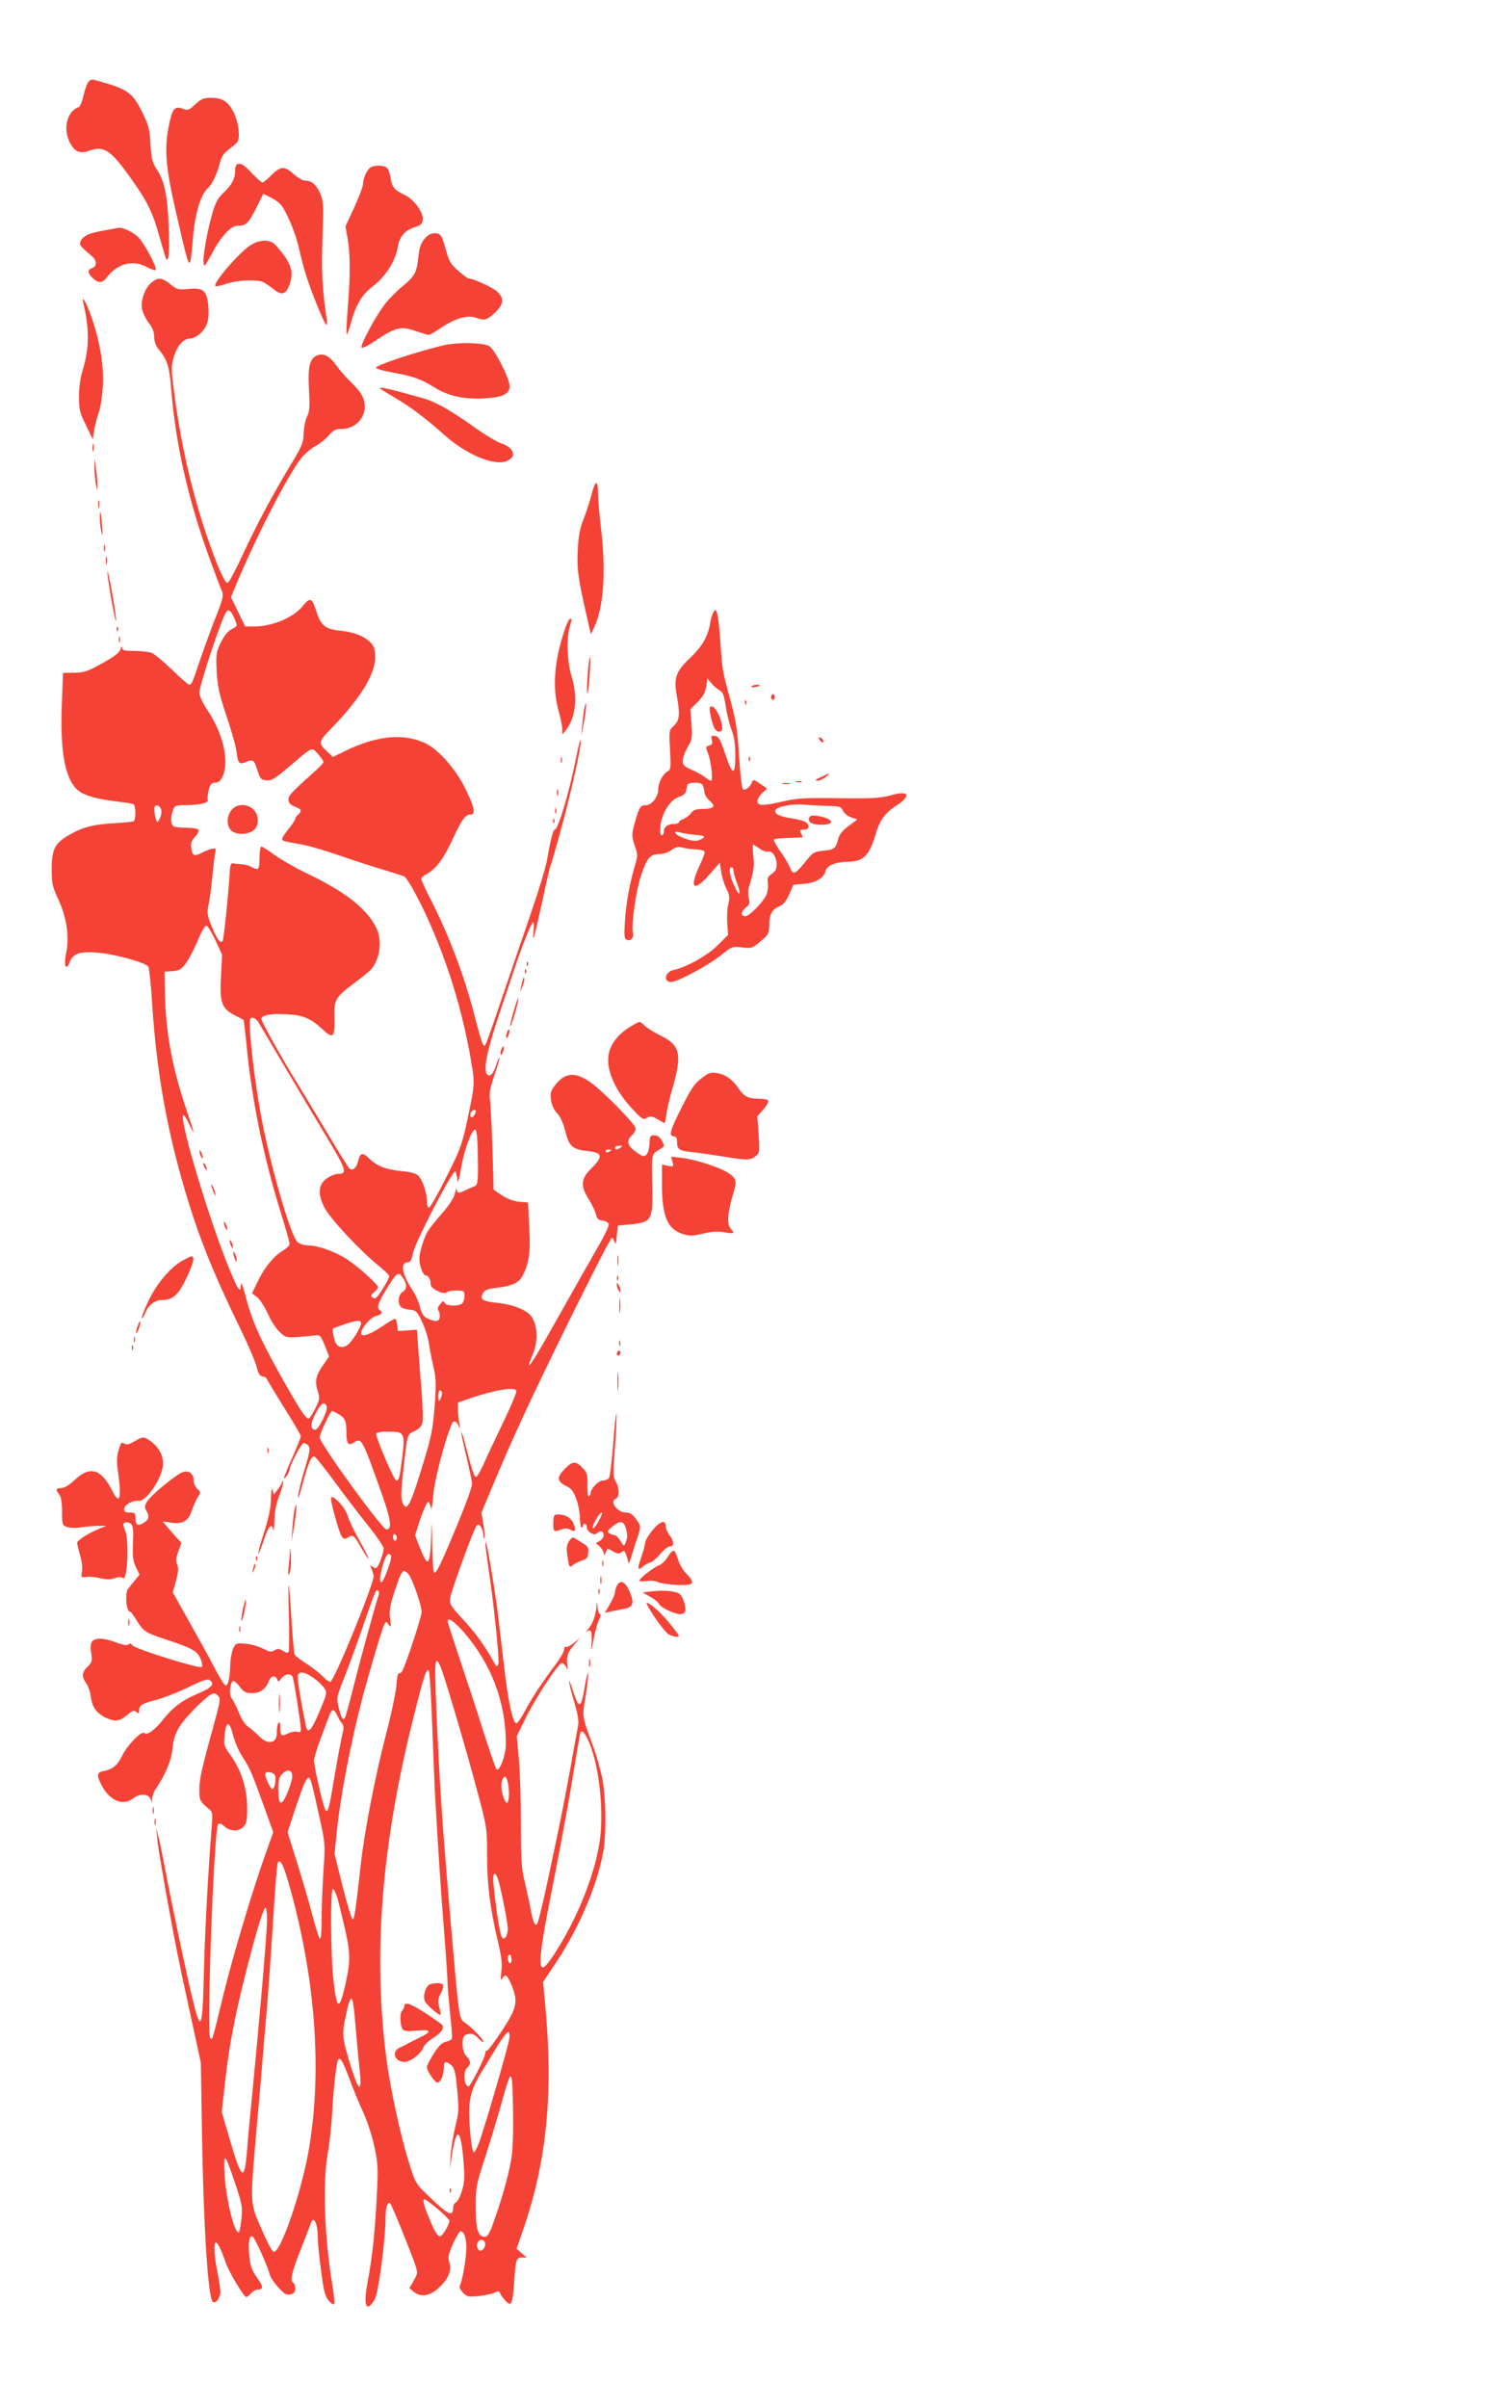 <?xml version="1.0" standalone="no"?>
<!DOCTYPE svg PUBLIC "-//W3C//DTD SVG 20010904//EN"
 "http://www.w3.org/TR/2001/REC-SVG-20010904/DTD/svg10.dtd">
<svg version="1.0" xmlns="http://www.w3.org/2000/svg"
 width="804pt" height="1280pt" viewBox="0 0 804 1280"
 preserveAspectRatio="xMidYMid meet">
<g transform="translate(0,1280) scale(0.1,-0.1)"
fill="#f44336" stroke="none">
<path d="M470 12365 c-7 -8 -19 -41 -26 -73 -7 -31 -18 -58 -23 -60 -63 -21
-88 -111 -51 -187 25 -51 55 -65 105 -46 78 28 114 3 221 -147 90 -127 117
-182 155 -321 16 -57 31 -106 33 -109 14 -14 18 43 13 176 -6 163 -23 241 -64
303 -23 35 -28 55 -33 133 -4 79 -10 101 -43 168 -54 109 -79 126 -258 174 -9
3 -22 -2 -29 -11z"/>
<path d="M1038 12245 c-33 -31 -39 -33 -66 -23 -45 17 -58 0 -77 -105 -21
-116 -13 -211 40 -442 63 -275 70 -298 79 -255 2 14 8 61 11 104 11 141 41
241 83 279 22 20 46 73 62 134 8 31 21 50 48 70 20 15 40 32 44 38 16 21 7
101 -16 150 -29 63 -61 85 -123 85 -41 0 -54 -6 -85 -35z"/>
<path d="M1257 11923 c-4 -3 -7 -19 -7 -35 0 -39 -21 -76 -64 -115 -26 -24
-40 -50 -55 -100 -28 -96 -53 -235 -49 -269 3 -26 7 -22 43 45 49 93 102 151
138 151 45 0 57 11 98 91 l39 79 38 -19 c20 -10 45 -27 54 -38 28 -30 76 -143
94 -218 29 -124 45 -178 91 -295 51 -128 69 -157 60 -95 -23 154 -29 256 -22
432 6 178 5 195 -13 236 -21 47 -45 67 -81 67 -12 0 -39 16 -61 36 -48 43 -70
41 -121 -11 -19 -19 -38 -35 -44 -35 -5 0 -31 23 -56 50 -43 47 -66 59 -82 43z"/>
<path d="M1967 11908 c-18 -15 -37 -59 -37 -89 0 -11 -21 -65 -46 -121 l-47
-101 12 -68 c14 -85 14 -197 0 -368 -6 -73 -8 -135 -6 -138 3 -2 12 22 21 54
29 106 60 157 122 204 65 50 118 134 129 205 8 55 38 90 90 106 32 11 41 18
43 40 5 39 -49 111 -99 133 -50 23 -65 41 -72 88 -3 22 -11 45 -18 53 -14 17
-69 18 -92 2z"/>
<path d="M554 11575 c-81 -14 -109 -27 -124 -55 -11 -21 -8 -25 61 -84 25 -21
24 -53 -1 -61 -26 -8 -25 -27 3 -53 31 -29 51 -28 76 5 59 74 138 94 215 52
21 -11 41 -18 44 -14 9 9 -53 129 -88 169 -26 29 -86 59 -110 55 -3 0 -37 -7
-76 -14z"/>
<path d="M2257 11530 c-18 -21 -27 -46 -32 -92 -9 -88 -19 -106 -86 -161 -32
-26 -76 -71 -97 -100 -47 -63 -124 -206 -120 -223 2 -8 31 6 76 36 104 70 136
78 210 51 33 -11 64 -21 71 -21 7 0 38 18 70 40 72 48 137 67 182 51 47 -16
55 -14 99 25 50 46 53 81 10 117 -26 22 -126 67 -149 67 -4 0 -29 18 -55 41
-37 32 -49 52 -61 97 -26 94 -31 102 -64 102 -20 0 -37 -9 -54 -30z"/>
<path d="M1324 11491 c-66 -49 -190 -194 -179 -211 2 -4 28 1 57 11 60 21 168
25 201 8 12 -7 35 -23 50 -35 41 -34 64 -31 82 12 26 63 20 104 -25 167 -23
31 -49 61 -60 67 -35 19 -85 11 -126 -19z"/>
<path d="M808 11300 c-36 -28 -61 -94 -53 -141 4 -21 20 -55 36 -75 20 -26 29
-48 29 -75 0 -25 8 -47 24 -66 45 -54 57 -92 66 -206 23 -298 92 -601 210
-921 26 -72 53 -143 60 -157 10 -23 6 -40 -33 -140 -25 -63 -59 -157 -77 -209
-47 -139 -51 -150 -63 -150 -6 0 -47 36 -92 80 -45 43 -94 84 -109 90 -15 5
-56 10 -92 10 -54 0 -64 3 -65 18 -1 11 -4 8 -8 -8 -5 -18 -31 -39 -96 -75
-79 -44 -97 -50 -150 -51 l-60 -1 -6 -159 c-10 -253 15 -395 78 -458 31 -32
101 -53 212 -66 45 -5 86 -12 91 -15 13 -8 13 -82 1 -90 -5 -3 -47 -7 -92 -10
-117 -6 -175 -20 -244 -59 -83 -46 -100 -77 -100 -186 0 -77 3 -92 37 -165 43
-94 58 -198 39 -285 -13 -60 0 -94 18 -47 18 47 52 60 140 54 94 -6 269 -54
280 -76 5 -9 14 -97 20 -196 26 -403 92 -746 217 -1129 56 -171 130 -348 241
-576 47 -96 91 -197 97 -224 9 -36 17 -50 31 -52 11 -2 21 -7 23 -12 1 -5 43
-74 92 -153 50 -79 90 -148 90 -153 0 -4 -20 -55 -45 -112 -25 -56 -45 -106
-45 -110 0 -13 29 30 30 43 0 24 63 143 75 143 7 0 18 -7 25 -15 11 -13 7 -34
-18 -118 -17 -56 -34 -122 -37 -147 -3 -26 8 1 24 62 33 120 47 151 64 145 6
-2 54 -62 106 -133 53 -72 133 -177 179 -234 45 -56 82 -111 82 -120 0 -22
-20 -81 -33 -98 -8 -10 -13 -10 -25 0 -14 11 -15 10 -8 -7 5 -11 10 -29 13
-40 6 -33 -211 -565 -231 -565 -7 0 -25 14 -41 30 -16 17 -55 47 -87 68 -32
20 -60 42 -62 49 -3 7 -10 90 -16 185 -15 233 -20 242 -14 21 3 -101 2 -188
-1 -193 -5 -8 -15 -6 -31 5 -19 13 -27 13 -44 3 -17 -11 -27 -9 -62 9 -24 12
-66 24 -94 26 -48 4 -51 2 -65 -27 -7 -17 -14 -56 -15 -87 -2 -71 -11 -112
-26 -107 -6 2 -32 44 -58 94 -25 49 -86 159 -134 244 l-87 155 17 63 c13 47
14 68 6 86 -8 18 -7 34 6 69 l17 46 -31 33 c-16 18 -38 44 -49 57 l-20 24 45
-7 c63 -8 91 8 110 65 8 25 23 57 32 71 16 25 16 27 -2 43 -11 10 -20 30 -20
45 0 35 -23 54 -55 46 -32 -8 -173 -123 -194 -159 -13 -22 -13 -31 -3 -47 18
-29 15 -46 -13 -64 -32 -21 -45 -13 -45 25 0 26 -3 29 -30 29 -22 0 -30 5 -30
18 0 22 44 48 75 44 39 -5 115 100 130 179 9 48 -14 99 -57 133 -42 32 -47 32
-94 4 -28 -16 -40 -19 -53 -11 -15 9 -19 4 -30 -34 -9 -27 -11 -62 -7 -91 25
-169 15 -210 -29 -123 -57 113 -117 130 -196 56 -31 -29 -57 -45 -74 -45 -29
0 -31 -7 -10 -34 10 -13 15 -44 15 -92 0 -70 1 -72 28 -81 15 -5 47 -6 72 -2
25 4 65 8 90 8 l45 0 -40 -16 c-55 -23 -115 -61 -115 -74 0 -6 7 -36 16 -66 9
-31 13 -69 10 -87 -6 -32 -5 -32 24 -28 17 2 50 -1 74 -7 32 -8 52 -8 75 0 23
8 35 8 45 0 23 -19 34 202 12 252 -13 33 -14 39 -1 44 9 3 22 0 31 -7 12 -11
14 -31 11 -102 -3 -74 0 -96 16 -129 l19 -39 -26 -32 c-15 -18 -31 -38 -36
-45 -12 -15 -12 -80 0 -108 5 -11 9 -16 9 -10 1 5 17 -15 36 -46 38 -61 47
-67 155 -103 139 -45 169 -62 186 -102 9 -20 12 -40 7 -45 -11 -11 -354 96
-369 115 -7 10 -14 12 -21 5 -7 -7 -27 -3 -64 10 -64 25 -112 27 -129 6 -8
-10 -10 -30 -5 -62 6 -43 4 -51 -19 -72 -31 -29 -33 -53 -7 -89 10 -15 21 -46
24 -70 7 -58 31 -90 83 -114 50 -22 70 -18 114 19 25 20 33 23 45 13 12 -10
15 -9 15 8 0 28 16 37 90 56 36 9 112 39 169 66 82 40 107 48 118 38 25 -20 9
-39 -59 -68 -85 -35 -137 -73 -188 -137 -46 -59 -88 -89 -102 -75 -14 14 -89
-61 -118 -120 -26 -53 -50 -72 -102 -83 -33 -6 -35 -22 -8 -74 42 -82 114
-113 167 -71 35 28 81 26 93 -2 9 -23 9 -23 9 2 1 14 10 39 22 55 49 73 81
150 86 209 8 83 32 126 123 218 81 80 98 89 120 63 14 -17 13 -20 -25 -160
-63 -228 -75 -283 -75 -337 0 -59 2 -63 55 -107 15 -12 16 -26 11 -90 -17
-203 -36 -549 -41 -751 -11 -401 -13 -399 -130 145 -29 138 -63 304 -75 370
-13 66 -28 145 -36 175 l-13 55 5 -55 c2 -30 14 -104 25 -165 10 -60 28 -162
40 -225 28 -157 51 -273 114 -560 l53 -245 6 -375 c8 -494 32 -868 57 -895 14
-14 39 17 41 51 0 16 -7 64 -16 107 -17 85 -21 157 -8 157 10 0 27 -35 53
-109 19 -53 96 -181 109 -181 4 0 15 9 25 20 10 11 26 20 36 20 31 0 30 16 -5
64 -26 37 -35 61 -40 111 -8 76 0 121 19 105 13 -11 80 -160 89 -200 4 -14 24
-45 46 -69 33 -36 44 -42 65 -37 18 5 25 13 25 31 0 13 -4 27 -10 30 -19 12
-10 55 39 177 26 68 51 131 54 141 16 44 37 -4 37 -82 0 -20 7 -95 17 -168 13
-105 21 -138 39 -160 12 -15 26 -25 30 -21 4 4 0 52 -9 105 -42 248 -52 547
-24 698 8 44 18 132 22 195 8 151 24 293 34 303 12 12 24 -10 61 -108 18 -49
50 -126 70 -170 21 -44 48 -126 60 -182 19 -88 21 -121 15 -235 -10 -215 -24
-349 -52 -499 -22 -118 -4 -156 40 -81 19 32 57 317 57 432 0 53 12 91 25 78
8 -8 110 -258 131 -321 16 -48 16 -50 -6 -90 l-23 -40 23 -19 c36 -30 84 -23
129 17 54 49 73 92 61 137 -9 30 -6 45 19 102 17 36 35 66 40 66 18 0 31 -37
31 -87 0 -52 -22 -183 -35 -202 -4 -7 3 -23 16 -37 21 -22 28 -24 83 -19 34 4
72 12 85 18 19 10 25 9 29 -1 2 -7 15 -25 28 -40 33 -37 40 -22 48 99 8 120
11 129 43 129 l24 0 -27 23 -27 24 36 104 c125 363 160 723 116 1194 l-11 120
67 100 c128 192 226 426 255 605 14 94 12 264 -5 363 -8 47 -31 130 -51 184
-61 168 -59 152 -39 273 9 61 15 113 12 116 -2 3 -10 -26 -16 -63 -22 -130
-31 -133 -66 -25 -31 95 -22 37 11 -74 14 -46 22 -93 19 -110 -76 -423 -82
-453 -160 -819 -30 -141 -54 -237 -60 -244 -11 -10 -22 17 -34 84 -7 39 -22
104 -32 147 -16 64 -19 114 -19 303 0 125 -5 280 -11 346 l-11 120 45 92 c55
112 176 297 195 297 7 0 17 -10 23 -22 8 -19 9 -16 5 18 -4 45 4 64 43 108
l26 30 -33 -27 c-19 -15 -38 -25 -43 -21 -5 3 -9 -3 -9 -14 0 -10 -22 -48 -48
-83 -70 -93 -124 -175 -162 -246 -18 -35 -38 -63 -44 -63 -19 0 -44 116 -66
306 -12 98 -25 217 -31 263 -9 83 -42 289 -58 366 -15 69 -12 10 5 -99 31
-210 61 -501 54 -521 -7 -18 -9 -17 -26 14 -49 87 -96 152 -163 224 -65 70
-72 83 -68 110 5 38 125 366 140 385 9 11 13 11 24 -4 7 -10 13 -29 13 -43 0
-13 3 -22 6 -18 3 3 1 35 -5 71 l-11 65 64 153 c35 84 100 234 146 333 121
266 472 975 483 975 5 0 12 -10 15 -22 5 -17 8 -7 12 32 l5 55 60 6 c124 12
128 19 123 224 -3 157 -6 148 49 181 17 11 17 14 3 40 -11 20 -24 29 -40 29
-23 0 -25 -4 -26 -43 -1 -24 -8 -50 -16 -59 -14 -13 -20 -12 -56 14 -46 31
-53 60 -22 88 11 10 20 26 20 36 0 22 -176 202 -242 247 -82 57 -137 51 -189
-20 -21 -27 -24 -40 -19 -76 4 -26 16 -53 33 -70 16 -17 32 -52 43 -95 20 -81
38 -97 122 -106 76 -8 80 -29 17 -91 -56 -55 -60 -93 -15 -163 16 -26 33 -61
38 -79 6 -26 14 -34 36 -36 15 -2 30 -10 33 -18 3 -8 -25 -67 -63 -132 -37
-64 -117 -205 -177 -312 -124 -222 -178 -312 -184 -307 -2 2 6 26 18 53 36 81
27 183 -20 222 -35 29 -99 50 -169 57 -77 8 -92 18 -73 53 7 13 25 21 60 25
95 11 131 27 151 68 34 66 42 126 34 260 l-6 127 -48 4 c-30 3 -63 16 -91 34
l-44 30 -6 214 c-4 118 -10 235 -13 260 -6 36 -1 63 23 134 17 49 29 91 27 94
-3 2 -10 -15 -17 -37 -15 -50 -36 -71 -50 -50 -20 28 2 128 71 334 39 116 77
228 84 250 30 90 78 211 88 220 7 7 9 -6 5 -45 -8 -78 5 -31 49 169 19 91 37
168 39 172 3 3 27 87 54 185 58 209 113 458 109 488 -2 12 -13 -33 -26 -99
-34 -172 -94 -375 -112 -375 -9 0 -23 -57 -41 -160 -6 -36 -42 -157 -81 -270
-39 -113 -107 -313 -152 -445 -101 -297 -95 -280 -106 -269 -6 6 -23 64 -40
130 -53 214 -136 439 -236 635 -30 58 -54 111 -54 117 0 6 12 18 28 26 50 26
90 80 137 181 51 110 69 135 97 135 29 0 22 36 -27 137 -49 101 -138 203 -205
238 -116 60 -265 47 -437 -38 l-63 -31 -26 25 c-52 48 -51 56 9 118 162 166
242 295 242 387 0 38 -5 58 -20 74 -32 36 -91 60 -161 67 -81 7 -107 27 -129
96 -26 80 -35 85 -74 37 -51 -63 -161 -110 -261 -110 l-46 0 -38 78 -38 78 41
98 c110 258 280 583 340 649 19 21 51 47 70 57 20 10 50 34 68 54 26 30 38 36
70 36 68 0 122 52 123 118 0 44 -19 78 -75 132 -26 25 -60 64 -77 88 -34 49
-67 66 -101 53 -40 -16 -51 -59 -44 -183 5 -92 3 -117 -10 -142 -9 -17 -17
-57 -18 -88 -2 -52 -9 -69 -67 -165 -99 -164 -184 -323 -258 -483 -37 -79 -72
-146 -79 -148 -15 -5 -57 90 -114 258 -79 233 -139 499 -172 763 -15 117 -15
133 0 182 15 53 51 95 82 95 30 0 71 31 88 66 13 27 16 54 13 102 -6 87 -26
105 -107 96 -52 -5 -59 -4 -95 25 -45 36 -64 38 -98 11z m438 -1786 c18 -43
19 -41 -15 -59 -19 -9 -39 -35 -57 -70 -25 -52 -26 -62 -22 -153 5 -81 13
-121 52 -237 26 -77 50 -161 53 -186 8 -68 14 -75 52 -59 38 15 42 12 61 -48
13 -42 19 -47 46 -50 27 -3 46 9 124 75 127 108 116 103 151 65 16 -18 29 -37
29 -42 0 -5 -17 -24 -37 -42 -91 -81 -135 -123 -144 -139 -13 -25 -2 -46 32
-58 32 -11 36 -23 14 -41 -8 -7 -15 -17 -15 -23 0 -5 -16 -29 -35 -53 -19 -23
-35 -47 -35 -53 0 -11 5 -12 109 -31 35 -6 123 -32 195 -57 72 -25 176 -59
231 -75 55 -17 107 -33 115 -37 8 -4 36 -47 62 -97 136 -258 241 -574 293
-884 20 -117 20 -125 -17 -300 -31 -145 -38 -165 -113 -314 -44 -88 -86 -162
-92 -164 -9 -2 -13 9 -13 35 -1 45 -22 107 -44 132 -12 13 -39 21 -89 26 -86
8 -131 26 -174 67 -35 34 -48 31 -58 -11 -9 -40 -32 -59 -49 -40 -7 8 -61 95
-120 194 -59 99 -126 209 -148 245 -84 135 -198 339 -198 354 0 21 54 30 143
24 82 -5 120 -22 184 -81 55 -51 64 -42 61 65 -2 94 6 108 104 181 40 30 81
63 90 73 50 57 62 157 27 226 -52 101 -163 188 -372 288 -60 29 -135 72 -168
96 -32 24 -64 44 -69 44 -6 0 -10 -27 -10 -60 0 -63 -5 -69 -43 -48 -12 7 -35
13 -52 14 -16 1 -37 3 -45 5 -11 3 -16 -7 -18 -41 -6 -110 -32 -362 -38 -371
-11 -18 -31 9 -59 78 -23 58 -25 71 -16 114 6 26 15 97 21 158 6 61 13 117 16
126 9 21 -18 19 -67 -5 -47 -24 -55 -21 -62 22 -4 26 1 39 20 60 14 14 22 31
19 37 -4 6 -31 11 -61 11 -29 0 -60 3 -69 6 -18 7 -21 49 -6 88 8 23 15 26 53
26 83 0 139 11 132 28 -3 8 0 32 5 53 9 32 15 39 35 39 19 0 28 9 41 38 33 78
0 223 -81 344 -26 39 -45 79 -45 95 0 40 120 401 143 430 13 17 26 7 43 -33z
m-388 -1021 c2 -12 -2 -32 -9 -45 -12 -22 -12 -22 -20 -3 -4 11 -8 33 -8 48
-1 22 3 28 17 25 9 -2 18 -13 20 -25z m287 -690 l36 -78 -6 -115 c-8 -139 4
-172 74 -207 24 -12 45 -23 46 -25 2 -2 8 -57 15 -123 27 -290 88 -592 180
-891 28 -89 50 -168 50 -176 0 -7 -14 -22 -30 -32 -52 -30 -101 -89 -136 -161
l-34 -70 26 -19 c15 -11 41 -52 59 -91 19 -42 47 -83 66 -99 35 -30 31 -30
189 -14 21 3 27 -4 47 -54 l23 -58 -35 -51 c-37 -55 -42 -80 -24 -139 10 -32
8 -43 -15 -88 -15 -29 -30 -52 -35 -52 -15 0 -39 35 -119 175 -131 230 -178
333 -211 456 -20 77 -30 103 -30 80 -1 -52 -15 -31 -70 105 -98 242 -250 745
-238 792 3 11 13 -3 30 -38 34 -72 33 -62 -3 46 -84 243 -119 431 -123 650
l-2 109 43 3 c37 3 47 9 72 44 16 22 44 76 62 119 17 43 38 79 45 79 7 0 28
-35 48 -77z m228 -435 c8 -13 67 -113 132 -223 65 -110 167 -281 226 -379 112
-186 119 -206 64 -206 -12 0 -37 -10 -56 -23 -47 -32 -51 -86 -12 -159 32 -59
184 -222 279 -300 35 -28 64 -56 64 -62 0 -6 -16 -37 -36 -69 -31 -47 -39 -55
-51 -45 -13 10 -12 15 6 29 12 10 21 21 21 27 0 14 -100 105 -160 145 -65 43
-158 77 -210 77 -22 0 -47 8 -58 18 -37 31 -148 420 -196 682 -34 187 -62 431
-57 498 2 20 29 14 44 -10z m1157 -475 c0 -5 -4 -15 -10 -23 -11 -18 -25 -7
-17 15 6 15 27 21 27 8z m10 -198 c4 -166 2 -195 -17 -201 -10 -3 -31 -12 -46
-20 -37 -18 -47 -18 -48 4 -1 9 -5 0 -10 -22 -6 -25 -30 -62 -68 -105 -32 -36
-65 -78 -74 -92 -21 -31 -47 -115 -47 -150 0 -38 20 -89 35 -89 14 0 25 -21
25 -49 0 -21 70 -55 84 -41 6 6 29 10 53 10 40 0 43 -2 43 -28 0 -15 -5 -33
-12 -40 -17 -17 -87 -15 -94 3 -5 12 -10 10 -24 -8 -13 -15 -15 -26 -8 -34 5
-7 8 -22 6 -35 -3 -25 -22 -26 -68 -5 -18 9 -28 25 -37 60 -6 26 -25 68 -42
93 -54 82 -64 144 -23 144 14 0 21 12 29 53 13 59 212 442 224 430 4 -5 9 -24
11 -43 2 -25 8 -8 20 62 17 102 62 218 77 202 5 -5 10 -49 11 -99z m760 5
c-19 -13 -30 -13 -30 0 0 6 10 10 23 10 18 0 19 -2 7 -10z m-50 -14 c0 -2 -7
-6 -15 -10 -8 -3 -15 -1 -15 4 0 6 7 10 15 10 8 0 15 -2 15 -4z m-1106 -681
c22 -33 20 -58 -4 -73 -23 -14 -27 -63 -7 -80 6 -6 28 -12 47 -14 32 -3 38 -9
63 -61 16 -32 33 -86 38 -120 5 -34 16 -91 25 -128 13 -55 14 -87 5 -205 -9
-117 -18 -162 -55 -284 -75 -248 -94 -284 -117 -223 -8 21 -6 65 6 173 22 192
19 184 59 203 24 11 38 26 42 44 4 15 2 96 -5 178 -7 83 -15 187 -18 233 l-6
84 -51 -4 -51 -3 -3 33 c-2 17 -7 32 -12 32 -5 0 -35 -18 -67 -40 -65 -44
-113 -60 -113 -38 0 28 50 86 80 93 30 7 38 19 20 30 -18 11 -10 39 28 101 63
104 70 109 96 69z m-224 -240 c0 -19 -47 -95 -69 -112 -30 -23 -58 -15 -70 18
-10 30 -15 69 -8 69 1 0 27 9 57 20 67 23 90 25 90 5z m826 -358 c2 -7 -29
-82 -70 -167 -41 -85 -88 -185 -104 -222 -17 -38 -35 -68 -41 -68 -10 0 -20
29 -57 173 -9 37 -19 66 -21 64 -2 -2 10 -60 27 -128 16 -68 30 -135 30 -149
0 -14 -32 -101 -70 -195 -91 -218 -117 -275 -130 -275 -6 0 -11 59 -12 158 -2
120 -3 132 -5 52 -5 -174 -16 -189 -59 -80 l-27 69 22 68 c12 38 28 79 36 93
14 25 15 25 28 -20 2 -8 7 26 11 75 7 79 59 281 97 373 10 26 26 21 40 -12 7
-15 7 -11 2 14 -4 19 -7 53 -8 75 l0 40 70 24 c134 45 232 60 241 38z m-396
-14 c0 -10 -5 -25 -10 -33 -7 -11 -10 -7 -10 18 0 17 5 32 10 32 6 0 10 -8 10
-17z m-613 -69 c8 -21 -43 -124 -61 -124 -24 0 -26 30 -5 73 35 69 53 83 66
51z m64 -41 c33 -20 41 -37 41 -97 0 -61 10 -74 41 -53 40 26 42 21 148 -276
48 -136 55 -187 24 -187 -23 0 -355 458 -355 490 0 19 57 140 66 140 3 0 19
-8 35 -17z m339 -113 c8 -14 8 -45 0 -108 -15 -117 -18 -132 -33 -132 -11 0
-107 223 -107 249 0 7 26 11 65 11 54 0 66 -3 75 -20z m-30 -546 c0 -8 -4 -14
-10 -14 -5 0 -10 9 -10 21 0 11 5 17 10 14 6 -3 10 -13 10 -21z m-30 -100 c0
-26 -42 -134 -51 -134 -13 0 -11 27 7 92 10 34 22 58 30 58 8 0 14 -7 14 -16z
m92 -91 c21 -25 71 -170 70 -202 -1 -27 -82 -274 -102 -311 -6 -11 -15 -18
-20 -15 -4 3 -10 -25 -12 -62 -3 -38 -28 -158 -57 -268 -56 -216 -112 -504
-132 -680 -29 -261 -35 -298 -44 -297 -5 0 -29 79 -53 174 l-43 173 11 110
c20 199 74 479 141 735 36 133 101 354 112 374 10 19 10 19 24 0 13 -17 13
-14 7 32 -5 42 -1 68 21 135 31 95 42 119 54 119 4 0 15 -8 23 -17z m-157
-106 c-16 -47 -93 -325 -130 -472 -24 -97 -47 -181 -51 -186 -10 -17 -20 0
-33 54 -12 53 -11 57 27 153 22 55 65 173 97 264 74 214 73 212 85 205 5 -3 7
-11 5 -18z m454 -206 c146 -170 221 -372 221 -591 0 -60 -34 -150 -50 -134 -5
5 -36 95 -69 199 -33 105 -90 278 -126 385 -36 107 -65 198 -65 202 0 25 36
-1 89 -61z m-125 -184 c21 -51 139 -450 195 -662 50 -187 51 -193 51 -335 0
-158 16 -284 56 -453 20 -83 25 -122 20 -165 -5 -43 -4 -53 4 -39 17 27 26 21
49 -32 37 -88 31 -122 -49 -244 -39 -59 -75 -107 -80 -107 -6 0 -10 -7 -10
-15 0 -21 -78 -175 -89 -175 -24 0 -29 81 -6 100 20 17 19 36 -5 60 -25 25
-28 105 -4 114 29 11 45 6 69 -20 14 -15 25 -22 25 -16 0 13 -65 79 -100 102
-28 19 -30 33 -64 425 -51 579 -70 849 -86 1249 -11 255 -7 286 24 213z m-45
-327 c6 -162 13 -333 16 -380 16 -278 28 -464 46 -688 11 -139 19 -268 19
-285 0 -18 6 -88 13 -157 8 -69 12 -130 10 -136 -2 -7 -17 -14 -33 -17 -20 -5
-37 -21 -64 -64 -20 -31 -36 -63 -36 -70 0 -21 42 -83 56 -83 17 0 34 40 34
81 0 33 9 36 39 12 18 -15 23 -36 32 -131 10 -103 9 -120 -10 -196 -11 -46
-23 -117 -25 -157 l-5 -74 9 60 c26 182 51 171 66 -31 5 -73 3 -101 -11 -143
-9 -29 -23 -55 -31 -58 -8 -3 -14 -15 -14 -27 0 -52 -27 -40 -128 58 -72 69
-73 71 -107 180 -44 137 -99 392 -120 551 -73 559 -26 1144 146 1825 55 220
68 259 80 238 4 -7 12 -146 18 -308z m-631 270 c23 -16 48 -40 57 -54 15 -23
14 -29 -27 -125 -43 -103 -62 -122 -72 -73 -30 148 -47 256 -42 268 9 22 39
17 84 -16z m-113 9 c7 -10 44 -248 45 -282 0 -14 -5 -17 -20 -12 -10 3 -32 -1
-48 -9 -36 -18 -42 -13 -42 33 0 27 -3 32 -10 21 -5 -8 -9 -30 -8 -48 2 -60
-48 -70 -96 -19 -17 17 -43 40 -57 49 -16 10 -35 40 -49 75 -13 32 -30 66 -38
75 -15 18 -10 82 7 93 5 2 21 -11 35 -30 23 -30 33 -35 67 -35 42 0 73 22 89
65 11 29 35 33 44 8 6 -14 8 -14 22 5 16 23 48 29 59 11z m238 -206 c6 -16 17
-34 24 -41 7 -7 11 -23 9 -35 -3 -12 -10 -44 -15 -72 -6 -27 -22 -116 -36
-198 -26 -157 -32 -179 -46 -155 -12 22 -59 226 -59 258 0 15 16 70 36 121 19
52 40 106 46 122 5 15 14 27 19 27 5 0 15 -12 22 -27z m-552 -112 c9 -34 32
-86 51 -114 36 -54 47 -80 119 -279 l42 -117 -36 -101 c-69 -190 -177 -551
-228 -758 -63 -259 -58 -244 -71 -236 -21 13 20 1116 42 1138 6 6 18 2 33 -12
30 -28 78 -29 103 -1 16 18 19 36 18 108 -2 101 -32 193 -90 274 -34 47 -35
52 -29 109 9 75 25 71 46 -11z m1890 -29 c58 -134 83 -388 55 -548 -31 -179
-120 -397 -236 -577 -98 -153 -100 -87 -11 359 38 192 86 450 106 574 20 124
38 231 41 238 6 21 24 3 45 -46z m-1577 -187 c-1 -17 -14 -57 -28 -90 -32 -71
-46 -62 -46 28 0 44 5 62 21 78 29 29 54 21 53 -16z m-91 6 c6 -25 -3 -71 -15
-71 -9 0 -38 60 -38 80 0 19 47 11 53 -9z m1241 -57 c7 -54 -2 -103 -15 -82
-20 30 -29 86 -19 113 14 36 26 25 34 -31z m-1045 9 c6 -21 24 -100 40 -175
30 -134 31 -140 21 -280 -5 -79 -10 -195 -10 -258 0 -72 -3 -111 -10 -104 -5
5 -22 61 -39 124 -16 63 -53 188 -81 278 l-51 163 37 112 c64 193 75 209 93
140z m-114 -558 c133 -485 167 -960 99 -1370 -37 -224 -149 -555 -188 -555 -8
0 -35 50 -66 123 -64 150 -63 108 -15 652 9 94 20 226 25 295 6 69 12 148 15
175 9 96 25 322 40 560 8 132 18 248 21 259 12 36 32 -6 69 -139z m1104 53
c18 -59 51 -227 51 -262 0 -18 -6 -39 -14 -46 -12 -9 -17 -5 -25 27 -10 40
-26 146 -36 251 -8 68 6 85 24 30z m-854 -100 c8 -29 26 -105 41 -168 28 -125
28 -171 -1 -295 -31 -133 -44 -128 -61 23 -16 129 -18 492 -4 492 5 0 16 -24
25 -52z m-375 -113 c0 -70 -42 -553 -85 -990 -8 -77 -17 -176 -20 -220 -15
-191 -28 -182 -100 66 l-36 123 16 143 c22 204 55 377 120 628 50 196 87 315
97 315 4 0 8 -29 8 -65z m1300 -211 c0 -14 -4 -23 -10 -19 -5 3 -10 15 -10 26
0 10 5 19 10 19 6 0 10 -12 10 -26z m-830 -349 c6 -72 15 -172 21 -223 16
-140 -1 -139 -45 3 -45 145 -48 169 -31 253 31 152 41 146 55 -33z m818 -72
c-6 -43 -130 -470 -160 -550 -11 -29 -23 -53 -28 -53 -11 0 -24 114 -25 215 0
83 18 137 80 235 12 19 43 70 69 113 53 85 71 97 64 40z m11 -638 c-14 -83
-48 -207 -91 -327 -23 -67 -35 -88 -49 -88 -37 0 -49 38 -49 158 0 108 2 119
50 265 27 84 65 210 85 281 56 203 59 202 63 -24 2 -120 -1 -222 -9 -265z
m-1468 -133 c36 -107 39 -123 33 -185 -4 -37 -10 -69 -14 -72 -22 -14 -69 176
-76 310 -6 121 1 114 57 -53z m1077 -134 c34 -29 62 -57 62 -63 -2 -22 -36
-80 -50 -82 -10 -2 -26 21 -47 69 -36 84 -49 128 -36 128 4 0 36 -23 71 -52z
m252 -188 c0 -10 -6 -23 -14 -29 -19 -16 -39 16 -25 41 11 21 39 13 39 -12z"/>
<path d="M1231 8494 c-27 -34 -27 -85 -1 -109 26 -23 81 -23 115 -1 34 22 35
83 2 114 -34 32 -89 30 -116 -4z"/>
<path d="M1061 6680 c0 -8 4 -22 9 -30 12 -18 12 -2 0 25 -6 13 -9 15 -9 5z"/>
<path d="M1080 6615 c0 -5 5 -17 10 -25 5 -8 10 -10 10 -5 0 6 -5 17 -10 25
-5 8 -10 11 -10 5z"/>
<path d="M1126 6490 c3 -14 11 -32 16 -40 6 -10 7 -7 2 10 -3 14 -11 32 -16
40 -6 10 -7 7 -2 -10z"/>
<path d="M1191 6300 c0 -8 4 -22 9 -30 12 -18 12 -2 0 25 -6 13 -9 15 -9 5z"/>
<path d="M1221 6205 c1 -19 18 -51 18 -35 0 8 -4 22 -9 30 -5 8 -9 11 -9 5z"/>
<path d="M1241 6140 c0 -8 4 -24 9 -35 5 -13 9 -14 9 -5 0 8 -4 24 -9 35 -5
13 -9 14 -9 5z"/>
<path d="M2288 2253 c-24 -6 -42 -66 -28 -92 9 -19 70 -71 82 -71 3 0 0 18 -6
40 -9 34 -7 46 8 74 10 19 15 39 12 45 -7 11 -36 13 -68 4z"/>
<path d="M2150 2137 c0 -7 -6 -19 -12 -25 -14 -14 -11 -81 4 -100 8 -9 28 -10
74 -6 77 8 83 -4 17 -36 -27 -13 -55 -27 -63 -32 -8 -5 -27 -14 -42 -21 -49
-20 -31 -77 23 -77 32 0 87 42 100 77 5 13 29 36 53 51 43 26 60 51 47 69 -3
4 -42 32 -87 61 -80 52 -114 64 -114 39z"/>
<path d="M2391 1154 c0 -11 3 -14 6 -6 3 7 2 16 -1 19 -3 4 -6 -2 -5 -13z"/>
<path d="M1483 3745 c0 -44 2 -61 4 -37 2 23 2 59 0 80 -2 20 -4 1 -4 -43z"/>
<path d="M444 11185 c32 -134 31 -239 -5 -354 -12 -39 -19 -92 -19 -140 0 -68
4 -85 37 -151 l36 -75 8 50 c5 28 16 70 25 95 9 25 18 88 21 141 6 107 -17
242 -64 373 -27 76 -51 114 -39 61z"/>
<path d="M2365 10966 c-142 -33 -367 -107 -366 -121 0 -5 42 -17 93 -26 102
-18 147 -34 221 -80 71 -44 154 -62 258 -57 100 5 139 23 139 65 0 42 -81 200
-110 214 -37 18 -167 20 -235 5z"/>
<path d="M2020 10736 c0 -2 35 -24 78 -49 84 -49 160 -106 273 -206 126 -110
284 -168 339 -123 21 17 23 23 13 45 -8 16 -27 30 -57 40 -24 8 -86 45 -138
82 -126 91 -213 140 -278 158 -182 51 -230 62 -230 53z"/>
<path d="M492 10420 c0 -19 2 -27 5 -17 2 9 2 25 0 35 -3 9 -5 1 -5 -18z"/>
<path d="M502 10320 c0 -25 3 -65 7 -90 8 -41 9 -42 9 -10 0 19 -3 60 -8 90
l-7 55 -1 -45z"/>
<path d="M3146 10172 c-10 -37 -29 -96 -43 -132 -20 -50 -27 -88 -31 -166 -5
-102 2 -149 50 -358 l20 -88 20 43 c49 109 61 295 33 529 -8 69 -15 148 -15
177 0 75 -15 73 -34 -5z"/>
<path d="M522 10120 c0 -19 2 -27 5 -17 2 9 2 25 0 35 -3 9 -5 1 -5 -18z"/>
<path d="M531 10039 c1 -24 5 -57 10 -74 5 -19 6 -4 2 40 -6 79 -14 101 -12
34z"/>
<path d="M552 9885 c0 -16 2 -22 5 -12 2 9 2 23 0 30 -3 6 -5 -1 -5 -18z"/>
<path d="M562 9820 c0 -19 2 -27 5 -17 2 9 2 25 0 35 -3 9 -5 1 -5 -18z"/>
<path d="M571 9761 c-1 -31 43 -281 46 -261 2 8 -8 76 -21 150 -13 74 -25 124
-25 111z"/>
<path d="M3792 9544 c-5 -11 -13 -37 -16 -59 -13 -71 -43 -122 -105 -181 -76
-71 -89 -107 -73 -198 19 -101 16 -135 -14 -163 -27 -25 -27 -26 -21 -129 5
-96 4 -105 -13 -114 -26 -14 -50 -62 -50 -98 0 -38 -35 -82 -65 -82 -28 0 -35
-10 -53 -70 -24 -84 -25 -92 -7 -144 17 -49 17 -54 0 -111 -27 -93 -45 -191
-52 -292 -5 -82 -4 -93 12 -99 21 -8 37 13 30 41 -9 39 17 221 43 299 31 94
49 116 97 116 21 0 48 9 65 21 21 16 35 20 57 14 15 -4 48 -9 73 -10 24 -1 46
-7 47 -12 2 -6 -10 -39 -27 -74 -57 -122 -32 -144 53 -47 l55 63 7 -50 c4 -28
17 -68 28 -90 17 -33 18 -46 10 -80 -6 -22 -8 -68 -6 -102 l5 -62 -54 -54
c-54 -55 -171 -120 -236 -133 -46 -9 -57 -64 -13 -64 32 0 195 87 260 139 63
50 64 51 116 45 51 -6 55 -5 99 32 41 34 46 43 46 80 0 61 14 89 50 104 24 10
39 27 56 65 l23 52 56 5 c63 5 106 31 115 69 7 28 54 48 118 48 83 2 114 32
147 143 21 75 51 117 107 153 86 55 74 86 -23 58 -54 -15 -96 -18 -278 -16
-187 3 -225 0 -302 -18 -104 -24 -135 -23 -131 6 2 11 14 30 27 41 l24 22 -37
26 c-34 24 -37 24 -43 8 -10 -26 -38 -47 -49 -36 -6 6 -14 84 -20 174 -8 135
-16 188 -44 290 -46 171 -44 157 -56 325 -11 150 -20 184 -38 149z m34 -413
c17 -8 24 -25 33 -85 6 -41 20 -97 31 -126 14 -37 20 -74 20 -136 0 -111 -15
-108 -55 12 -25 74 -34 90 -53 92 -20 3 -22 0 -17 -21 5 -19 2 -25 -14 -30
-19 -5 -20 -7 -7 -39 17 -41 29 -148 17 -148 -4 0 -19 8 -32 19 -13 10 -45 28
-71 39 -40 18 -48 25 -48 48 0 15 12 47 26 72 25 42 26 51 21 124 l-6 78 38
38 c28 27 41 50 46 81 l7 44 22 -26 c11 -14 31 -30 42 -36z m-90 -503 c4 -7 8
-23 9 -36 0 -13 14 -36 29 -49 35 -30 23 -43 -41 -43 -32 0 -46 -6 -60 -24
-10 -13 -29 -26 -41 -30 -12 -4 -22 -12 -22 -17 0 -5 -13 -9 -28 -9 -32 0 -52
-16 -52 -42 0 -10 -5 -18 -11 -18 -8 0 -10 17 -7 50 7 68 52 139 98 154 22 7
36 18 38 31 2 11 5 26 7 33 6 15 71 16 81 0z m667 -112 c61 -1 69 -3 80 -26 7
-14 27 -30 44 -35 l32 -11 -46 -34 c-33 -25 -50 -45 -56 -70 -13 -50 -21 -57
-79 -62 -42 -4 -56 -11 -75 -34 -78 -96 -84 -100 -103 -54 -7 17 -30 56 -52
86 -21 31 -36 59 -33 62 3 3 38 7 78 8 39 1 73 3 75 3 1 1 -2 10 -8 21 -9 18
-8 20 15 20 28 0 33 21 11 39 -8 7 -42 16 -76 21 -62 9 -94 24 -87 43 6 19 90
36 152 30 33 -3 90 -6 128 -7z m-709 -153 c53 -5 57 -8 41 -20 -25 -17 -50
-17 -102 3 -44 17 -61 42 -20 30 12 -4 49 -10 81 -13z m346 -74 c16 -12 36
-19 44 -16 21 8 46 -29 46 -69 0 -23 -7 -36 -26 -49 -21 -14 -25 -23 -21 -48
3 -18 -1 -46 -8 -64 -15 -35 -90 -113 -111 -113 -26 0 -26 23 0 44 22 18 25
25 18 51 -5 16 -5 41 -1 55 28 93 31 113 25 169 -4 34 -4 61 -1 61 3 0 19 -10
35 -21z m-140 -116 c0 -10 9 -42 20 -70 25 -67 10 -70 -19 -4 -23 53 -27 91
-11 91 6 0 10 -8 10 -17z"/>
<path d="M3775 9040 c-7 -11 14 -100 28 -117 14 -19 37 -16 37 5 0 57 -48 139
-65 112z"/>
<path d="M4303 8454 c-9 -24 13 -38 63 -38 80 -1 65 34 -19 47 -29 4 -39 2
-44 -9z"/>
<path d="M3001 9447 c-54 -162 -65 -303 -31 -425 11 -39 20 -84 20 -99 l0 -28
20 25 c52 67 63 176 29 286 -23 75 -28 200 -9 264 12 42 12 40 1 40 -5 0 -19
-28 -30 -63z"/>
<path d="M621 9454 c0 -11 3 -14 6 -6 3 7 2 16 -1 19 -3 4 -6 -2 -5 -13z"/>
<path d="M632 9400 c0 -14 2 -19 5 -12 2 6 2 18 0 25 -3 6 -5 1 -5 -13z"/>
<path d="M3125 9215 c-4 -53 -5 -98 -2 -101 3 -3 8 38 12 91 4 53 5 98 2 101
-3 3 -8 -38 -12 -91z"/>
<path d="M3996 9151 c-3 -4 6 -6 19 -3 14 2 25 6 25 8 0 8 -39 4 -44 -5z"/>
<path d="M4100 9095 c0 -8 5 -15 10 -15 6 0 10 7 10 15 0 8 -4 15 -10 15 -5 0
-10 -7 -10 -15z"/>
<path d="M3961 9064 c0 -11 3 -14 6 -6 3 7 2 16 -1 19 -3 4 -6 -2 -5 -13z"/>
<path d="M3107 9035 c-3 -16 -8 -57 -11 -90 l-5 -60 14 75 c14 71 16 139 2 75z"/>
<path d="M4360 8865 c7 -9 15 -13 17 -11 7 7 -7 26 -19 26 -6 0 -6 -6 2 -15z"/>
<path d="M2982 8760 c0 -14 2 -19 5 -12 2 6 2 18 0 25 -3 6 -5 1 -5 -13z"/>
<path d="M3981 8764 c0 -11 3 -14 6 -6 3 7 2 16 -1 19 -3 4 -6 -2 -5 -13z"/>
<path d="M4365 8669 c-29 -13 -34 -19 -19 -19 12 0 32 9 45 20 29 24 25 24
-26 -1z"/>
<path d="M4233 8643 c9 -2 23 -2 30 0 6 3 -1 5 -18 5 -16 0 -22 -2 -12 -5z"/>
<path d="M4163 8633 c9 -2 25 -2 35 0 9 3 1 5 -18 5 -19 0 -27 -2 -17 -5z"/>
<path d="M2962 8585 c0 -16 2 -22 5 -12 2 9 2 23 0 30 -3 6 -5 -1 -5 -18z"/>
<path d="M2952 8490 c0 -14 2 -19 5 -12 2 6 2 18 0 25 -3 6 -5 1 -5 -13z"/>
<path d="M2941 8434 c0 -11 3 -14 6 -6 3 7 2 16 -1 19 -3 4 -6 -2 -5 -13z"/>
<path d="M2801 7674 c0 -11 3 -14 6 -6 3 7 2 16 -1 19 -3 4 -6 -2 -5 -13z"/>
<path d="M2791 7634 c0 -11 3 -14 6 -6 3 7 2 16 -1 19 -3 4 -6 -2 -5 -13z"/>
<path d="M2778 7585 c-4 -16 -9 -39 -12 -50 -4 -11 1 -5 9 14 9 18 14 41 13
50 -2 9 -7 3 -10 -14z"/>
<path d="M2731 7424 c-12 -42 -20 -78 -18 -80 2 -2 14 30 26 72 12 42 20 78
18 80 -2 2 -14 -30 -26 -72z"/>
<path d="M3357 7346 c-58 -35 -95 -75 -113 -123 -32 -83 13 -204 117 -316 53
-57 59 -61 79 -49 18 11 26 10 56 -7 19 -12 37 -21 38 -21 2 0 6 22 10 48 3
27 17 87 31 133 53 185 43 233 -62 284 -34 17 -72 40 -85 53 -28 26 -23 26
-71 -2z"/>
<path d="M2695 7310 c-4 -12 -5 -24 -2 -27 3 -2 8 5 12 17 4 12 5 24 2 27 -3
2 -8 -5 -12 -17z"/>
<path d="M2665 7220 c-4 -12 -5 -24 -2 -27 3 -2 8 5 12 17 4 12 5 24 2 27 -3
2 -8 -5 -12 -17z"/>
<path d="M3730 7068 c-37 -27 -56 -56 -107 -158 -62 -123 -69 -150 -38 -150
10 0 15 -10 15 -27 0 -43 10 -50 81 -57 37 -4 118 -16 180 -26 116 -19 131
-18 162 8 16 14 17 27 11 112 l-7 96 32 37 c18 20 30 41 26 47 -3 5 -26 10
-51 10 -56 0 -77 11 -107 55 -33 48 -68 73 -114 81 -34 5 -45 2 -83 -28z"/>
<path d="M3576 6624 c7 -26 6 -27 -25 -21 l-31 7 0 -108 c0 -166 29 -235 109
-261 38 -12 52 -12 110 2 47 11 79 13 111 7 53 -10 59 -7 35 20 -21 23 -16 88
14 185 21 68 17 83 -31 113 -46 29 -172 69 -241 77 l-58 7 7 -28z"/>
<path d="M3283 6100 c0 -25 2 -35 4 -22 2 12 2 32 0 45 -2 12 -4 2 -4 -23z"/>
<path d="M979 6104 c-67 -33 -145 -124 -191 -222 -22 -46 -37 -86 -34 -89 2
-3 11 10 19 30 18 42 52 67 90 67 56 0 84 25 128 115 22 46 39 93 37 104 -3
18 -5 18 -49 -5z"/>
<path d="M3281 6004 c0 -11 3 -14 6 -6 3 7 2 16 -1 19 -3 4 -6 -2 -5 -13z"/>
<path d="M3280 5970 c0 -8 5 -22 10 -30 9 -13 10 -13 10 0 0 8 -5 22 -10 30
-9 13 -10 13 -10 0z"/>
<path d="M3293 5860 c0 -36 2 -50 4 -32 2 17 2 47 0 65 -2 17 -4 3 -4 -33z"/>
<path d="M731 5749 c-6 -18 -9 -34 -7 -36 2 -2 9 10 15 28 6 18 9 34 7 36 -2
2 -9 -10 -15 -28z"/>
<path d="M712 5680 c0 -14 2 -19 5 -12 2 6 2 18 0 25 -3 6 -5 1 -5 -13z"/>
<path d="M3292 5660 c0 -14 2 -19 5 -12 2 6 2 18 0 25 -3 6 -5 1 -5 -13z"/>
<path d="M701 5634 c0 -11 3 -14 6 -6 3 7 2 16 -1 19 -3 4 -6 -2 -5 -13z"/>
<path d="M3280 5604 c0 -8 5 -12 10 -9 6 3 10 10 10 16 0 5 -4 9 -10 9 -5 0
-10 -7 -10 -16z"/>
<path d="M3283 5455 c0 -44 2 -61 4 -37 2 23 2 59 0 80 -2 20 -4 1 -4 -43z"/>
<path d="M3261 5130 c-7 -96 -18 -181 -23 -187 -6 -7 -21 -13 -34 -13 -22 0
-64 -45 -64 -68 0 -6 -4 -13 -9 -16 -5 -3 -8 23 -7 58 1 55 -2 68 -23 90 -38
41 -55 41 -95 1 -46 -46 -46 -68 1 -92 30 -14 42 -28 56 -68 11 -27 20 -74 21
-102 0 -29 4 -53 9 -53 4 0 7 5 7 10 0 6 5 10 10 10 6 0 10 -8 10 -18 0 -23
39 -47 53 -33 17 17 37 13 37 -9 0 -10 -9 -24 -21 -31 l-21 -11 21 -19 c12
-11 21 -27 22 -37 0 -12 3 -11 10 6 9 23 9 23 38 6 25 -14 32 -15 45 -5 13 11
17 9 26 -14 5 -14 10 -34 11 -43 0 -9 9 10 19 43 10 33 25 81 34 106 14 45 14
48 -11 83 -20 27 -33 36 -55 36 -46 0 -89 60 -53 74 20 7 19 60 -1 91 -14 22
-15 41 -4 183 7 87 10 167 8 177 -2 11 -10 -59 -17 -155z m-79 -417 c-14 -26
-28 -41 -30 -35 -4 14 36 82 48 82 5 0 -3 -21 -18 -47z m147 -39 c5 -19 8 -42
5 -50 -15 -49 -14 -49 -34 -16 -11 18 -25 32 -32 32 -7 0 -20 5 -28 10 -13 8
-10 14 15 35 43 35 62 32 74 -11z"/>
<path d="M1422 5090 c0 -14 2 -19 5 -12 2 6 2 18 0 25 -3 6 -5 1 -5 -13z"/>
<path d="M1501 4924 c-1 -6 -11 -24 -23 -40 l-22 -28 -7 25 c-4 15 -7 -2 -8
-45 -1 -50 -11 -100 -36 -179 -20 -60 -34 -111 -31 -114 2 -3 15 28 28 68 24
75 43 97 51 57 2 -13 5 9 6 48 1 49 9 90 26 134 14 36 23 69 21 75 -3 6 -5 6
-5 -1z"/>
<path d="M1760 4834 c0 -26 44 -183 56 -199 12 -17 17 -18 35 -7 26 17 32 12
73 -61 20 -34 36 -57 36 -52 0 6 -23 50 -50 99 -27 48 -55 106 -61 128 -12 46
-89 125 -89 92z"/>
<path d="M1567 4779 c-4 -14 -9 -59 -12 -100 l-5 -74 15 90 c14 86 15 138 2
84z"/>
<path d="M2942 4705 c0 -48 2 -50 43 -35 18 7 33 7 47 -1 27 -15 33 -5 18 32
-13 31 -43 49 -84 49 -20 0 -23 -5 -24 -45z"/>
<path d="M3468 4664 c-21 -26 -38 -55 -38 -66 0 -10 -9 -44 -20 -75 -22 -62
-20 -75 7 -51 10 9 28 19 41 23 12 3 36 24 54 46 17 21 40 39 50 39 24 0 23
28 -2 60 -11 14 -20 35 -20 48 0 36 -32 26 -72 -24z"/>
<path d="M3025 4607 c-11 -18 -14 -37 -9 -68 9 -70 11 -74 31 -58 9 8 30 18
47 24 25 8 32 16 34 41 3 27 -2 35 -35 55 -21 13 -41 25 -45 27 -4 2 -14 -8
-23 -21z"/>
<path d="M1542 4560 c-1 -19 -4 -60 -7 -90 -5 -45 -3 -50 5 -31 6 14 9 54 7
90 -2 37 -4 50 -5 31z"/>
<path d="M3551 4525 c-11 -19 -32 -40 -46 -45 -31 -12 -105 -70 -105 -82 0 -4
17 -5 39 -2 23 4 47 1 61 -6 23 -12 141 -20 168 -12 20 7 14 26 -18 57 -17 16
-37 50 -44 74 -7 25 -17 46 -23 48 -6 2 -20 -12 -32 -32z"/>
<path d="M1361 4514 c0 -11 3 -14 6 -6 3 7 2 16 -1 19 -3 4 -6 -2 -5 -13z"/>
<path d="M3202 4490 c0 -14 2 -19 5 -12 2 6 2 18 0 25 -3 6 -5 1 -5 -13z"/>
<path d="M1351 4483 c-1 -6 -4 -20 -7 -30 -5 -17 -5 -17 6 0 6 10 9 23 6 30
-3 9 -5 9 -5 0z"/>
<path d="M3192 4400 c0 -19 2 -27 5 -17 2 9 2 25 0 35 -3 9 -5 1 -5 -18z"/>
<path d="M3280 4371 c-5 -11 -10 -27 -10 -36 0 -9 -12 -37 -27 -62 l-27 -46
30 7 c16 3 46 9 67 13 54 8 62 31 35 93 -23 54 -49 65 -68 31z"/>
<path d="M3182 4340 c0 -14 2 -19 5 -12 2 6 2 18 0 25 -3 6 -5 1 -5 -13z"/>
<path d="M3456 4340 l-39 -5 41 -23 c22 -12 43 -29 46 -37 7 -19 81 -54 113
-55 12 0 23 6 26 13 7 21 -11 81 -29 94 -23 17 -89 22 -158 13z"/>
<path d="M1291 4244 c-6 -32 -9 -59 -7 -61 2 -3 10 21 16 52 6 31 10 59 7 61
-2 2 -9 -21 -16 -52z"/>
<path d="M3172 4265 c-3 -49 -20 -96 -44 -124 -13 -14 -16 -20 -7 -13 23 17
29 -3 24 -70 -4 -42 -1 -37 11 26 8 43 21 91 30 107 8 16 10 29 5 29 -5 0 -12
17 -14 38 -3 31 -4 33 -5 7z"/>
<path d="M3480 4205 c28 -41 60 -81 72 -90 22 -14 58 -21 58 -10 0 3 -23 34
-51 68 -47 58 -103 107 -121 107 -4 0 15 -34 42 -75z"/>
<path d="M682 4175 c0 -16 2 -22 5 -12 2 9 2 23 0 30 -3 6 -5 -1 -5 -18z"/>
<path d="M1272 4140 c0 -14 2 -19 5 -12 2 6 2 18 0 25 -3 6 -5 1 -5 -13z"/>
<path d="M3132 3960 c0 -19 2 -27 5 -17 2 9 2 25 0 35 -3 9 -5 1 -5 -18z"/>
<path d="M812 3175 c0 -16 2 -22 5 -12 2 9 2 23 0 30 -3 6 -5 -1 -5 -18z"/>
<path d="M822 3115 c0 -16 2 -22 5 -12 2 9 2 23 0 30 -3 6 -5 -1 -5 -18z"/>
</g>
</svg>
